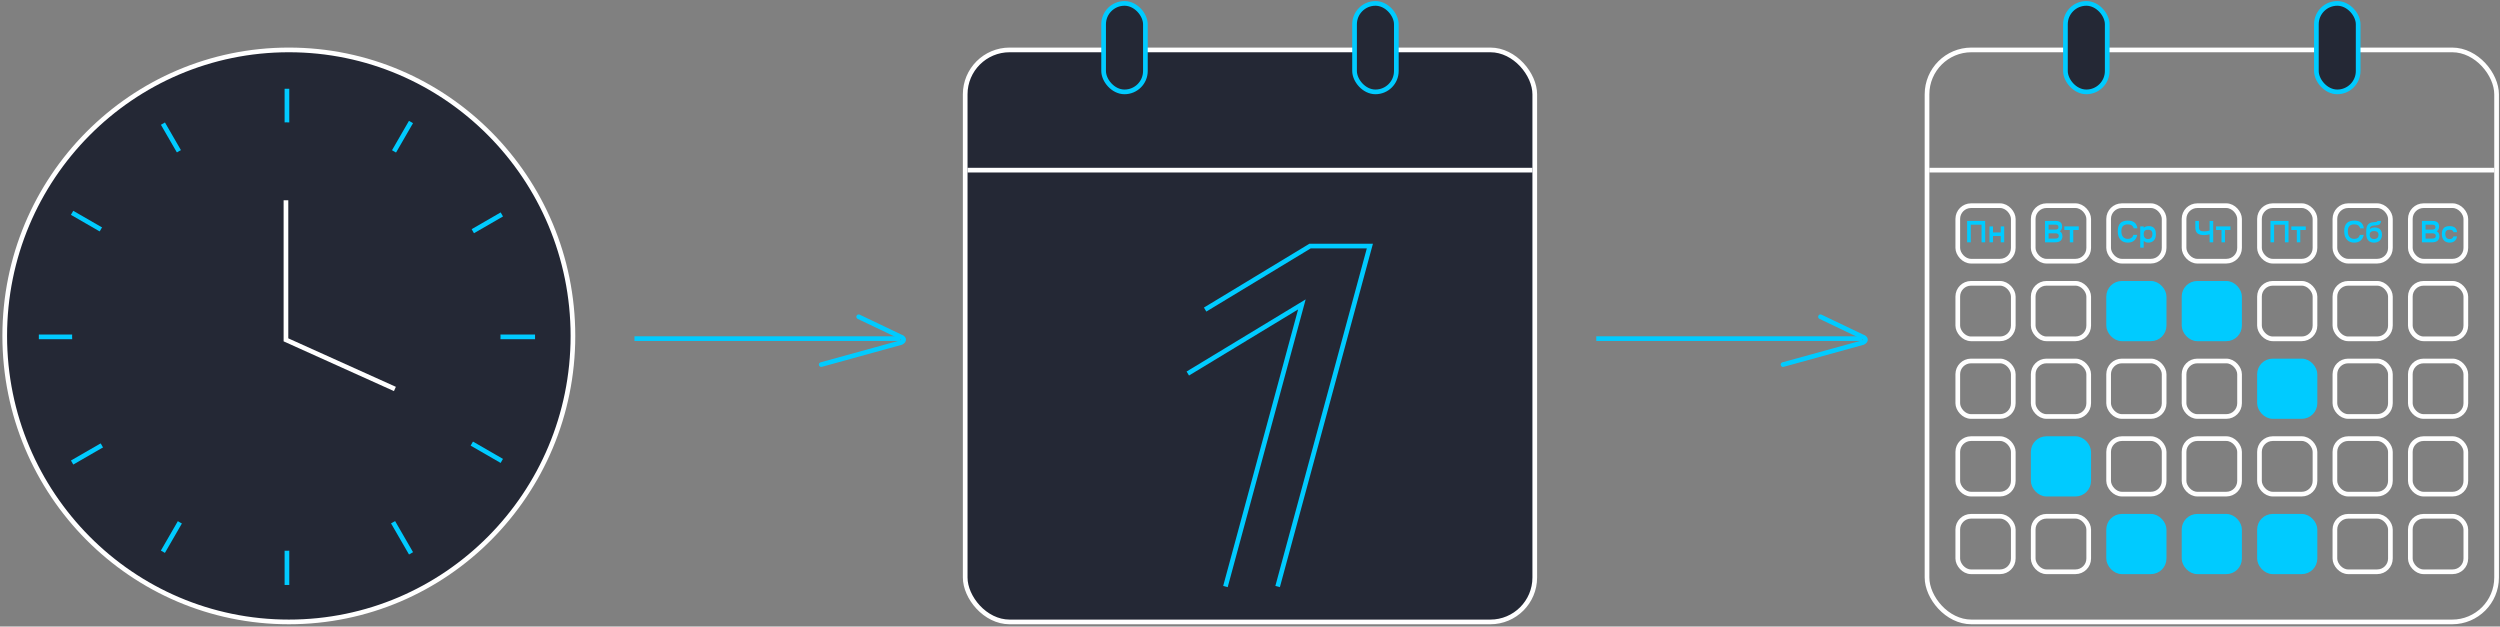 <svg width="802" height="201" viewBox="0 0 802 201" fill="none" xmlns="http://www.w3.org/2000/svg">
<rect x="0" y="0" width="802" height="201" fill="#808080" stroke="none"/>
<path d="M263.443 116.959L289.106 109.88C290.292 109.278 290.125 108.417 288.725 107.954L275.46 101.617" stroke="#00CBFF" stroke-width="1.5" stroke-linecap="round" stroke-linejoin="bevel"/>
<path d="M203.537 108.634L288.877 108.634" stroke="#00CBFF" stroke-width="1.5"/>
<path d="M571.996 116.959L597.659 109.88C598.845 109.278 598.678 108.417 597.278 107.954L584.013 101.617" stroke="#00CBFF" stroke-width="1.5" stroke-linecap="round" stroke-linejoin="bevel"/>
<path d="M512.09 108.634L597.43 108.634" stroke="#00CBFF" stroke-width="1.5"/>
<path d="M93.066 79.503V108.678L115.836 118.943" stroke="#5C637D" stroke-width="1.5"/>
<path d="M92.658 16.012C142.989 16.012 183.798 57.085 183.798 107.762C183.798 158.439 142.989 199.513 92.658 199.513C42.327 199.513 1.518 158.439 1.518 107.762C1.518 57.085 42.328 16.012 92.658 16.012Z" fill="#242835" stroke="white" stroke-width="1.5"/>
<path d="M92.051 28.476V187.658" stroke="#00CBFF" stroke-width="1.5"/>
<path d="M131.848 39.139L52.257 176.995" stroke="#00CBFF" stroke-width="1.5"/>
<path d="M160.99 68.79L23.135 148.381" stroke="#00CBFF" stroke-width="1.5"/>
<path d="M171.643 108.067L12.461 108.067" stroke="#00CBFF" stroke-width="1.5"/>
<path d="M160.979 147.862L23.123 68.271" stroke="#00CBFF" stroke-width="1.5"/>
<path d="M131.859 177.513L52.269 39.658" stroke="#00CBFF" stroke-width="1.5"/>
<circle cx="91.851" cy="107.965" r="68.715" fill="#242835"/>
<path d="M91.734 64.237V109.021L126.686 124.779" stroke="white" stroke-width="1.5"/>
<rect x="618.188" y="16.012" width="182.717" height="183.5" rx="14.25" stroke="white" stroke-width="1.5"/>
<path d="M618.928 54.584H800.164" stroke="white" stroke-width="1.5"/>
<rect x="662.592" y="1.092" width="13.403" height="28.385" rx="6.702" fill="#242835" stroke="#00CBFF" stroke-width="1.5"/>
<rect x="743.096" y="1.092" width="13.403" height="28.385" rx="6.702" fill="#242835" stroke="#00CBFF" stroke-width="1.5"/>
<rect x="628.055" y="65.981" width="17.804" height="17.804" rx="4.25" stroke="white" stroke-width="1.5"/>
<rect x="652.252" y="65.981" width="17.804" height="17.804" rx="4.25" stroke="white" stroke-width="1.5"/>
<rect x="676.447" y="65.981" width="17.804" height="17.804" rx="4.25" stroke="white" stroke-width="1.5"/>
<rect x="724.842" y="65.981" width="17.804" height="17.804" rx="4.25" stroke="white" stroke-width="1.5"/>
<rect x="700.645" y="65.981" width="17.804" height="17.804" rx="4.25" stroke="white" stroke-width="1.5"/>
<rect x="749.037" y="65.981" width="17.804" height="17.804" rx="4.25" stroke="white" stroke-width="1.5"/>
<rect x="773.234" y="65.981" width="17.804" height="17.804" rx="4.25" stroke="white" stroke-width="1.5"/>
<rect x="628.055" y="90.891" width="17.804" height="17.804" rx="4.25" stroke="white" stroke-width="1.5"/>
<rect x="652.252" y="90.891" width="17.804" height="17.804" rx="4.25" stroke="white" stroke-width="1.5"/>
<rect x="676.447" y="90.891" width="17.804" height="17.804" rx="4.25" fill="#00CBFF" stroke="#00CBFF" stroke-width="1.5"/>
<rect x="724.842" y="90.891" width="17.804" height="17.804" rx="4.25" stroke="white" stroke-width="1.5"/>
<rect x="700.645" y="90.891" width="17.804" height="17.804" rx="4.25" fill="#00CBFF" stroke="#00CBFF" stroke-width="1.5"/>
<rect x="749.037" y="90.891" width="17.804" height="17.804" rx="4.25" stroke="white" stroke-width="1.5"/>
<rect x="773.234" y="90.891" width="17.804" height="17.804" rx="4.25" stroke="white" stroke-width="1.5"/>
<rect x="628.055" y="115.801" width="17.804" height="17.804" rx="4.25" stroke="white" stroke-width="1.5"/>
<rect x="652.252" y="115.801" width="17.804" height="17.804" rx="4.25" stroke="white" stroke-width="1.5"/>
<rect x="676.447" y="115.801" width="17.804" height="17.804" rx="4.25" stroke="white" stroke-width="1.5"/>
<rect x="724.842" y="115.801" width="17.804" height="17.804" rx="4.25" fill="#00CBFF" stroke="#00CBFF" stroke-width="1.5"/>
<rect x="700.645" y="115.801" width="17.804" height="17.804" rx="4.25" stroke="white" stroke-width="1.5"/>
<rect x="749.037" y="115.801" width="17.804" height="17.804" rx="4.25" stroke="white" stroke-width="1.5"/>
<rect x="773.234" y="115.801" width="17.804" height="17.804" rx="4.25" stroke="white" stroke-width="1.5"/>
<rect x="628.055" y="140.71" width="17.804" height="17.804" rx="4.25" stroke="white" stroke-width="1.5"/>
<rect x="652.252" y="140.71" width="17.804" height="17.804" rx="4.25" fill="#00CBFF" stroke="#00CBFF" stroke-width="1.5"/>
<rect x="676.447" y="140.71" width="17.804" height="17.804" rx="4.25" stroke="white" stroke-width="1.5"/>
<rect x="724.842" y="140.71" width="17.804" height="17.804" rx="4.25" stroke="white" stroke-width="1.5"/>
<rect x="700.645" y="140.71" width="17.804" height="17.804" rx="4.25" stroke="white" stroke-width="1.5"/>
<rect x="749.037" y="140.71" width="17.804" height="17.804" rx="4.25" stroke="white" stroke-width="1.5"/>
<rect x="773.234" y="140.71" width="17.804" height="17.804" rx="4.25" stroke="white" stroke-width="1.5"/>
<rect x="628.055" y="165.62" width="17.804" height="17.804" rx="4.25" stroke="white" stroke-width="1.5"/>
<rect x="652.252" y="165.62" width="17.804" height="17.804" rx="4.25" stroke="white" stroke-width="1.5"/>
<rect x="676.447" y="165.62" width="17.804" height="17.804" rx="4.25" fill="#00CBFF" stroke="#00CBFF" stroke-width="1.5"/>
<rect x="724.842" y="165.62" width="17.804" height="17.804" rx="4.25" fill="#00CBFF" stroke="#00CBFF" stroke-width="1.5"/>
<rect x="700.645" y="165.62" width="17.804" height="17.804" rx="4.25" fill="#00CBFF" stroke="#00CBFF" stroke-width="1.5"/>
<rect x="749.037" y="165.62" width="17.804" height="17.804" rx="4.25" stroke="white" stroke-width="1.5"/>
<rect x="773.234" y="165.62" width="17.804" height="17.804" rx="4.25" stroke="white" stroke-width="1.5"/>
<path d="M635.681 77.737V72.077H632.221V77.737H631.061V70.877H636.841V77.737H635.681ZM639.347 72.637V74.567H641.837V72.637H642.947V77.737H641.837V75.717H639.347V77.737H638.237V72.637H639.347Z" fill="#00CBFF"/>
<path d="M705.416 70.877V72.817C705.416 73.11 705.453 73.347 705.526 73.527C705.599 73.707 705.706 73.85 705.846 73.957C705.993 74.057 706.173 74.127 706.386 74.167C706.599 74.2 706.846 74.217 707.126 74.217C707.426 74.217 707.726 74.197 708.026 74.157C708.333 74.11 708.603 74.047 708.836 73.967V70.877H709.996V77.737H708.836V75.167C708.616 75.24 708.346 75.3 708.026 75.347C707.713 75.394 707.406 75.417 707.106 75.417C706.659 75.417 706.259 75.377 705.906 75.297C705.553 75.217 705.253 75.084 705.006 74.897C704.766 74.704 704.579 74.454 704.446 74.147C704.319 73.84 704.256 73.457 704.256 72.997V70.877H705.416ZM713.77 73.787V77.737H712.66V73.787H710.9V72.637H715.53V73.787H713.77Z" fill="#00CBFF"/>
<path d="M780.346 70.877C781.032 70.877 781.556 71.02 781.916 71.307C782.276 71.594 782.456 72.05 782.456 72.677C782.456 73.07 782.376 73.394 782.216 73.647C782.062 73.9 781.876 74.087 781.656 74.207C781.776 74.247 781.889 74.31 781.996 74.397C782.102 74.477 782.196 74.584 782.276 74.717C782.362 74.844 782.429 74.993 782.476 75.167C782.529 75.334 782.556 75.52 782.556 75.727C782.556 76.374 782.362 76.87 781.976 77.217C781.596 77.564 780.996 77.737 780.176 77.737H776.956V70.877H780.346ZM780.306 76.537C780.686 76.537 780.962 76.463 781.136 76.317C781.309 76.17 781.396 75.957 781.396 75.677C781.396 75.41 781.309 75.207 781.136 75.067C780.962 74.92 780.686 74.847 780.306 74.847H778.116V76.537H780.306ZM780.316 73.647C780.662 73.647 780.912 73.577 781.066 73.437C781.219 73.29 781.296 73.094 781.296 72.847C781.296 72.594 781.219 72.403 781.066 72.277C780.912 72.144 780.659 72.077 780.306 72.077H778.116V73.647H780.316ZM788.213 75.847C788.153 76.194 788.053 76.493 787.913 76.747C787.773 76.993 787.6 77.2 787.393 77.367C787.186 77.527 786.95 77.647 786.683 77.727C786.423 77.8 786.146 77.837 785.853 77.837C785.506 77.837 785.18 77.784 784.873 77.677C784.573 77.57 784.31 77.407 784.083 77.187C783.856 76.967 783.676 76.683 783.543 76.337C783.41 75.99 783.343 75.577 783.343 75.097C783.343 74.617 783.403 74.213 783.523 73.887C783.643 73.56 783.81 73.297 784.023 73.097C784.243 72.897 784.506 72.754 784.813 72.667C785.126 72.58 785.473 72.537 785.853 72.537C786.186 72.537 786.49 72.573 786.763 72.647C787.036 72.713 787.276 72.823 787.483 72.977C787.69 73.13 787.856 73.334 787.983 73.587C788.11 73.834 788.193 74.137 788.233 74.497H787.103C787.03 74.217 786.886 74.013 786.673 73.887C786.466 73.754 786.193 73.687 785.853 73.687C785.4 73.687 785.053 73.797 784.813 74.017C784.573 74.237 784.453 74.597 784.453 75.097C784.453 75.624 784.576 76.02 784.823 76.287C785.076 76.553 785.42 76.687 785.853 76.687C786.486 76.687 786.893 76.407 787.073 75.847H788.213Z" fill="#00CBFF"/>
<path d="M659.415 70.877C660.102 70.877 660.625 71.02 660.985 71.307C661.345 71.594 661.525 72.05 661.525 72.677C661.525 73.07 661.445 73.394 661.285 73.647C661.132 73.9 660.945 74.087 660.725 74.207C660.845 74.247 660.958 74.31 661.065 74.397C661.172 74.477 661.265 74.584 661.345 74.717C661.432 74.844 661.498 74.993 661.545 75.167C661.598 75.334 661.625 75.52 661.625 75.727C661.625 76.374 661.432 76.87 661.045 77.217C660.665 77.564 660.065 77.737 659.245 77.737H656.025V70.877H659.415ZM659.375 76.537C659.755 76.537 660.032 76.463 660.205 76.317C660.378 76.17 660.465 75.957 660.465 75.677C660.465 75.41 660.378 75.207 660.205 75.067C660.032 74.92 659.755 74.847 659.375 74.847H657.185V76.537H659.375ZM659.385 73.647C659.732 73.647 659.982 73.577 660.135 73.437C660.288 73.29 660.365 73.094 660.365 72.847C660.365 72.594 660.288 72.403 660.135 72.277C659.982 72.144 659.728 72.077 659.375 72.077H657.185V73.647H659.385ZM665.102 73.787V77.737H663.992V73.787H662.232V72.637H666.862V73.787H665.102Z" fill="#00CBFF"/>
<path d="M732.996 77.737V72.077H729.536V77.737H728.376V70.877H734.156V77.737H732.996ZM737.931 73.787V77.737H736.821V73.787H735.061V72.637H739.691V73.787H737.931Z" fill="#00CBFF"/>
<path d="M685.634 75.347C685.548 75.78 685.411 76.153 685.224 76.467C685.038 76.78 684.811 77.04 684.544 77.247C684.278 77.447 683.978 77.597 683.644 77.697C683.318 77.79 682.971 77.837 682.604 77.837C682.158 77.837 681.738 77.767 681.344 77.627C680.958 77.487 680.618 77.267 680.324 76.967C680.031 76.667 679.798 76.287 679.624 75.827C679.458 75.367 679.374 74.817 679.374 74.177C679.374 73.543 679.451 73.01 679.604 72.577C679.758 72.144 679.974 71.793 680.254 71.527C680.534 71.26 680.871 71.07 681.264 70.957C681.664 70.837 682.111 70.777 682.604 70.777C683.031 70.777 683.418 70.82 683.764 70.907C684.118 70.993 684.424 71.137 684.684 71.337C684.951 71.53 685.168 71.787 685.334 72.107C685.508 72.42 685.624 72.803 685.684 73.257H684.484C684.371 72.817 684.158 72.493 683.844 72.287C683.538 72.08 683.124 71.977 682.604 71.977C681.931 71.977 681.418 72.153 681.064 72.507C680.711 72.853 680.534 73.41 680.534 74.177C680.534 74.99 680.718 75.603 681.084 76.017C681.451 76.43 681.958 76.637 682.604 76.637C683.064 76.637 683.444 76.53 683.744 76.317C684.051 76.103 684.271 75.78 684.404 75.347H685.634ZM687.698 79.457H686.588V72.637H687.698V73.087C687.844 72.94 688.048 72.814 688.308 72.707C688.574 72.594 688.908 72.537 689.308 72.537C689.641 72.537 689.948 72.58 690.228 72.667C690.514 72.754 690.758 72.897 690.958 73.097C691.164 73.297 691.324 73.56 691.438 73.887C691.551 74.213 691.608 74.617 691.608 75.097C691.608 75.577 691.544 75.99 691.418 76.337C691.291 76.683 691.118 76.967 690.898 77.187C690.678 77.407 690.421 77.57 690.128 77.677C689.841 77.784 689.538 77.837 689.218 77.837C688.864 77.837 688.564 77.784 688.318 77.677C688.078 77.57 687.871 77.43 687.698 77.257V79.457ZM689.098 76.687C689.531 76.687 689.871 76.553 690.118 76.287C690.371 76.02 690.498 75.624 690.498 75.097C690.498 74.597 690.378 74.237 690.138 74.017C689.898 73.797 689.551 73.687 689.098 73.687C688.644 73.687 688.298 73.797 688.058 74.017C687.818 74.237 687.698 74.597 687.698 75.097C687.698 75.624 687.821 76.02 688.068 76.287C688.321 76.553 688.664 76.687 689.098 76.687Z" fill="#00CBFF"/>
<path d="M758.278 75.347C758.191 75.78 758.055 76.153 757.868 76.467C757.681 76.78 757.455 77.04 757.188 77.247C756.921 77.447 756.621 77.597 756.288 77.697C755.961 77.79 755.615 77.837 755.248 77.837C754.801 77.837 754.381 77.767 753.988 77.627C753.601 77.487 753.261 77.267 752.968 76.967C752.675 76.667 752.441 76.287 752.268 75.827C752.101 75.367 752.018 74.817 752.018 74.177C752.018 73.543 752.095 73.01 752.248 72.577C752.401 72.144 752.618 71.793 752.898 71.527C753.178 71.26 753.515 71.07 753.908 70.957C754.308 70.837 754.755 70.777 755.248 70.777C755.675 70.777 756.061 70.82 756.408 70.907C756.761 70.993 757.068 71.137 757.328 71.337C757.595 71.53 757.811 71.787 757.978 72.107C758.151 72.42 758.268 72.803 758.328 73.257H757.128C757.015 72.817 756.801 72.493 756.488 72.287C756.181 72.08 755.768 71.977 755.248 71.977C754.575 71.977 754.061 72.153 753.708 72.507C753.355 72.853 753.178 73.41 753.178 74.177C753.178 74.99 753.361 75.603 753.728 76.017C754.095 76.43 754.601 76.637 755.248 76.637C755.708 76.637 756.088 76.53 756.388 76.317C756.695 76.103 756.915 75.78 757.048 75.347H758.278ZM761.611 77.837C761.238 77.837 760.894 77.784 760.581 77.677C760.274 77.57 760.011 77.403 759.791 77.177C759.571 76.944 759.398 76.65 759.271 76.297C759.151 75.937 759.091 75.51 759.091 75.017V74.567C759.091 74.273 759.098 73.974 759.111 73.667C759.131 73.36 759.181 73.07 759.261 72.797C759.348 72.517 759.474 72.267 759.641 72.047C759.814 71.82 760.058 71.64 760.371 71.507C760.498 71.454 760.628 71.413 760.761 71.387C760.901 71.36 761.044 71.337 761.191 71.317C761.344 71.297 761.504 71.28 761.671 71.267C761.838 71.254 762.018 71.234 762.211 71.207C762.384 71.18 762.501 71.147 762.561 71.107C762.621 71.067 762.654 70.99 762.661 70.877H763.811C763.798 71.097 763.764 71.287 763.711 71.447C763.664 71.6 763.594 71.73 763.501 71.837C763.408 71.944 763.284 72.03 763.131 72.097C762.984 72.157 762.801 72.207 762.581 72.247C762.441 72.273 762.298 72.293 762.151 72.307C762.011 72.314 761.868 72.323 761.721 72.337C761.574 72.344 761.428 72.36 761.281 72.387C761.141 72.407 761.008 72.44 760.881 72.487C760.648 72.573 760.481 72.707 760.381 72.887C760.288 73.067 760.238 73.28 760.231 73.527C760.391 73.34 760.604 73.2 760.871 73.107C761.144 73.013 761.454 72.967 761.801 72.967C762.121 72.967 762.421 73.01 762.701 73.097C762.988 73.177 763.234 73.31 763.441 73.497C763.654 73.683 763.821 73.927 763.941 74.227C764.068 74.527 764.131 74.89 764.131 75.317C764.131 75.75 764.061 76.127 763.921 76.447C763.788 76.76 763.604 77.02 763.371 77.227C763.144 77.433 762.878 77.587 762.571 77.687C762.271 77.787 761.951 77.837 761.611 77.837ZM761.611 74.117C761.171 74.117 760.824 74.217 760.571 74.417C760.324 74.61 760.201 74.91 760.201 75.317C760.201 75.757 760.331 76.097 760.591 76.337C760.858 76.57 761.198 76.687 761.611 76.687C762.024 76.687 762.361 76.57 762.621 76.337C762.888 76.097 763.021 75.757 763.021 75.317C763.021 74.91 762.894 74.61 762.641 74.417C762.394 74.217 762.051 74.117 761.611 74.117Z" fill="#00CBFF"/>
<rect x="309.635" y="16.012" width="182.717" height="183.5" rx="14.25" fill="#242835" stroke="white" stroke-width="1.5"/>
<path d="M386.604 99.312L420.262 78.941H439.453L409.862 188.158M393.123 188.158L417.645 97.653L381.045 119.829" fill="#242835"/>
<path d="M386.604 99.312L420.262 78.941H439.453L409.862 188.158M393.123 188.158L417.645 97.653L381.045 119.829" stroke="#00CBFF" stroke-width="1.5" stroke-miterlimit="10"/>
<path d="M310.375 54.584H491.611" stroke="white" stroke-width="1.5"/>
<rect x="354.039" y="1.092" width="13.403" height="28.385" rx="6.702" fill="#242835" stroke="#00CBFF" stroke-width="1.5"/>
<rect x="434.543" y="1.092" width="13.403" height="28.385" rx="6.702" fill="#242835" stroke="#00CBFF" stroke-width="1.5"/>
</svg>
